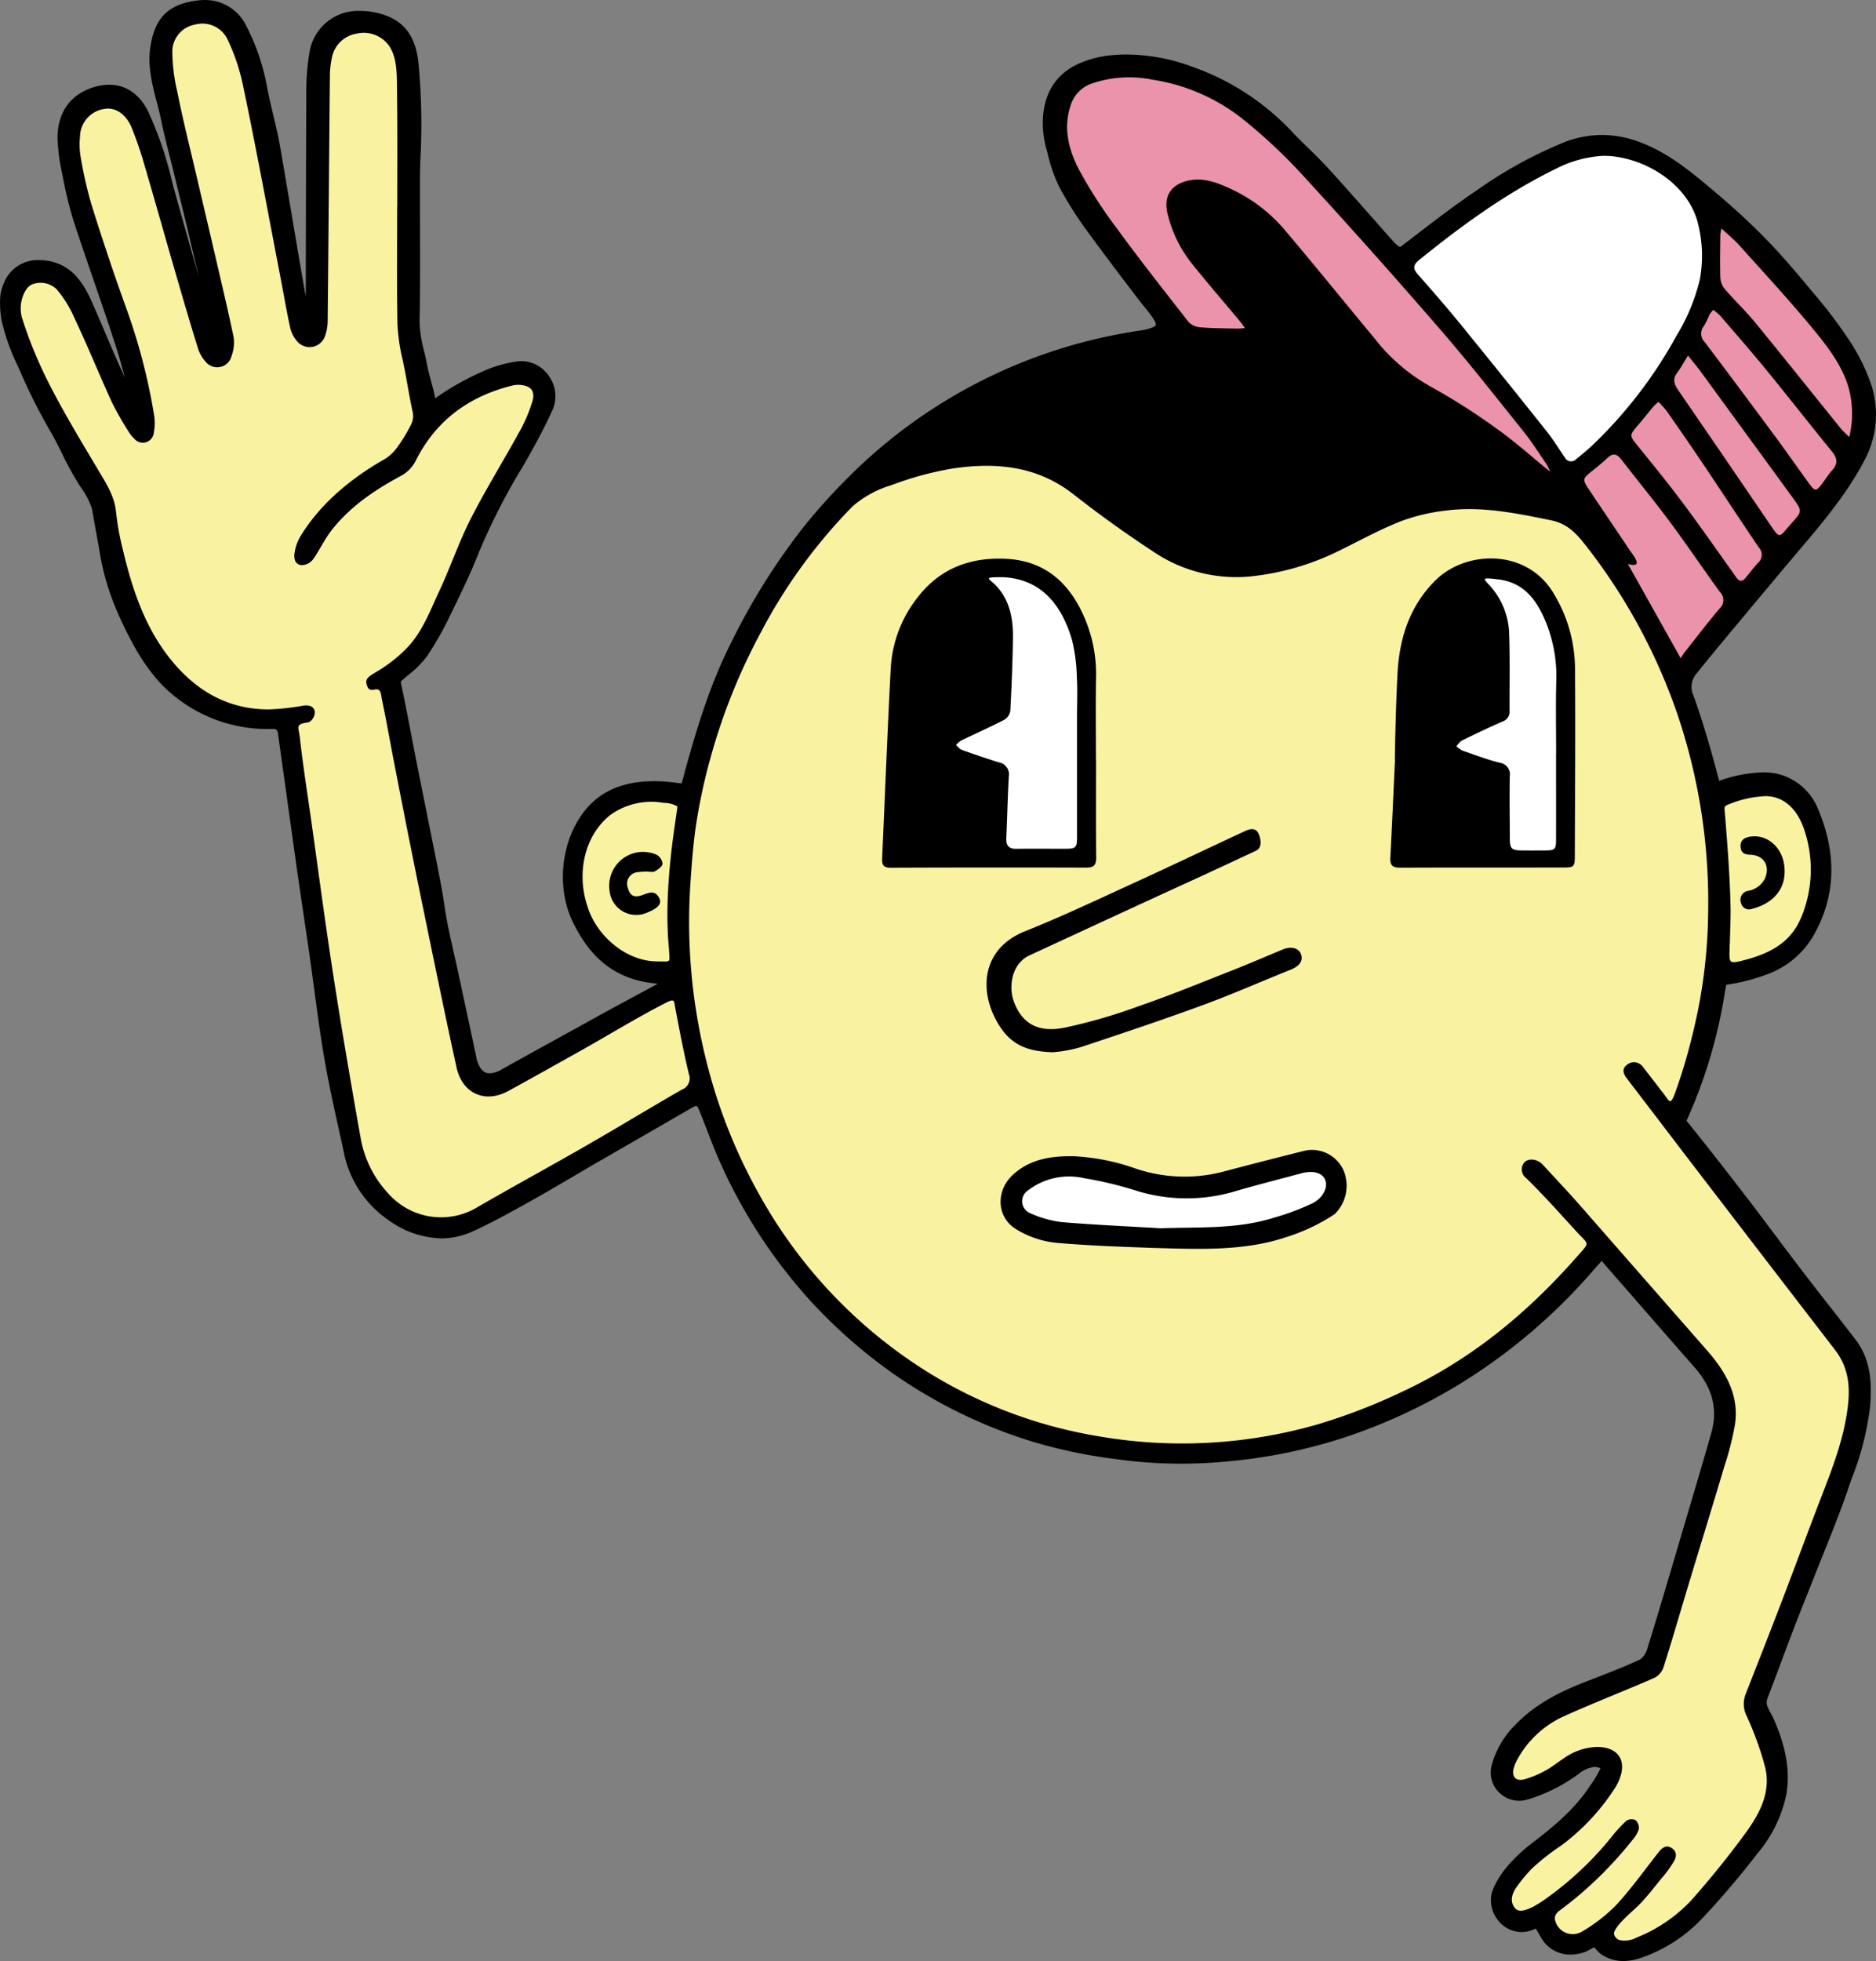 <svg xmlns="http://www.w3.org/2000/svg" xmlns:xlink="http://www.w3.org/1999/xlink" width="297.992" height="311.343" viewBox="0 0 297.992 311.343">
  <rect x="0" y="0" width="297.992" height="311.343" fill="#808080" stroke="none"/>
  <defs>
    <clipPath id="clip-path">
      <rect id="Rectangle_314" data-name="Rectangle 314" width="297.992" height="311.343" transform="translate(0 0)" fill="none"/>
    </clipPath>
  </defs>
  <g id="Group_1498" data-name="Group 1498" transform="translate(0 0.004)">
    <g id="Group_1497" data-name="Group 1497" transform="translate(0 -0.004)" clip-path="url(#clip-path)">
      <path id="Path_4709" data-name="Path 4709" d="M257.85,311.339a6.1,6.1,0,0,1-3.677-1.191l-.062-.045-.054-.053c-.386-.38-.66-.684-.855-.9a13.335,13.335,0,0,1-1.379.733l-.053.025-.056.019a7.318,7.318,0,0,1-2.3.4,5.3,5.3,0,0,1-4.749-2.941c-.257-.415-.448-.745-.6-1.01l-.11-.188c-.192.085-.437.189-.741.3l-.027.009a4.693,4.693,0,0,1-1.494.248,4.78,4.78,0,0,1-3.73-1.856,5.111,5.111,0,0,1-1.01-4.342l.012-.055.018-.053c1.081-3.133,3.659-5.581,5.785-7.363l.148-.115c3.28-2.523,7-5.383,9.612-9.388l.034-.049a15.979,15.979,0,0,0,1.612-2.678.908.908,0,0,0,.042-.1,1.268,1.268,0,0,0-.239-.1,2.479,2.479,0,0,0-.734-.116,4.811,4.811,0,0,0-2.567,1.173c-.156.11-.313.219-.469.325a26.488,26.488,0,0,1-7.535,3.67,4.9,4.9,0,0,1-1.364.2,4.582,4.582,0,0,1-3.088-1.221,4.4,4.4,0,0,1-1.254-4.468,14.183,14.183,0,0,1,3.734-6.372c2.627-2.719,5.922-4.767,10.685-6.642q.994-.391,1.99-.776c2.379-.923,4.839-1.878,7.171-2.964a3.252,3.252,0,0,0,1.131-1.743c1.525-4.893,3-9.9,4.43-14.734l.879-2.977q.543-1.834,1.088-3.668c1.254-4.222,2.551-8.588,3.769-12.9,1.052-3.72.175-7.108-2.68-10.356-2.73-3.106-5.494-6.274-8.166-9.338q-2.915-3.342-5.833-6.679c-.279-.315-.5-.585-.691-.806l-.053-.064c-.2.228-.459.523-.794.868a91.253,91.253,0,0,1-16.843,15.43,87.849,87.849,0,0,1-24.062,12,84.388,84.388,0,0,1-17.563,3.52c-2.537.246-5.085.371-7.572.371a73.652,73.652,0,0,1-10.115-.694,82.126,82.126,0,0,1-13.227-2.731,79.151,79.151,0,0,1-22.084-10.676,81.323,81.323,0,0,1-13.6-11.941,82.833,82.833,0,0,1-14.319-22.124c-.688-1.558-1.307-3.164-1.906-4.717-.432-1.12-.879-2.278-1.344-3.4-.035-.085-.218-.507-.37-.507a1.554,1.554,0,0,0-.7.27c-3.014,1.755-6.086,3.523-9.057,5.233q-2.977,1.714-5.953,3.432-1.931,1.117-3.852,2.251c-2.267,1.332-4.612,2.709-6.951,4.016-3.135,1.752-5.972,3.313-8.939,4.674a12.124,12.124,0,0,1-5.077,1.148,14.978,14.978,0,0,1-8.447-2.948A17.032,17.032,0,0,1,54.57,182.71Q54.2,181,53.82,179.3c-.809-3.655-1.646-7.435-2.291-11.195-.636-3.71-1.144-7.5-1.635-11.157-.244-1.823-.5-3.708-.762-5.557-.289-2.02-.59-4.038-.891-6.057-.337-2.265-.686-4.607-1.013-6.915q-.858-6.063-1.7-12.129-.678-4.876-1.362-9.751c-.106-.755-.358-.809-.761-.809H43.36c-.21.005-.418.008-.627.008h0a23.467,23.467,0,0,1-17.277-7.295,30.623,30.623,0,0,1-3.986-5.577,59.468,59.468,0,0,1-3.531-7.416,40.166,40.166,0,0,1-2.09-7.683c-.128-.832-.349-2.033-.582-3.3s-.48-2.613-.651-3.683A12.6,12.6,0,0,0,12.8,77.315c-.126-.193-.241-.368-.337-.521a51.6,51.6,0,0,1-2.577-4.731c-.539-1.08-1.1-2.2-1.73-3.318A91.185,91.185,0,0,1,3.662,60c-.311-.721-.6-1.373-.878-1.986a33.246,33.246,0,0,1-2.536-7.17A15.331,15.331,0,0,1,.06,46.828a8.963,8.963,0,0,1,.809-2.446A5.778,5.778,0,0,1,6.2,41.291a8.534,8.534,0,0,1,1.082.071c4.106.529,5.977,3.549,7.388,6.734.668,1.507,1.321,3.046,1.954,4.534.9,2.107,1.821,4.285,2.793,6.391.1.214.248.555.433.985-.221-.8-.444-1.608-.656-2.4-.656-2.44-2.778-8.622-4.649-14.076-1.224-3.567-2.38-6.936-2.95-8.748A66.89,66.89,0,0,1,9.9,27.675l-.007-.038a30.343,30.343,0,0,1-.756-5.674c-.024-3.669,1.646-6.414,4.7-7.729a8.88,8.88,0,0,1,3.5-.782c1.86,0,4.443.735,6.191,4.237a58.117,58.117,0,0,1,3.812,11.164q.179.671.359,1.342c.472,1.751,2.48,8.826,3.862,13.685-.56-2.353-1.165-4.9-1.422-6-.6-2.585-1.247-5.209-1.871-7.747q-.4-1.638-.8-3.276c-.192-.789-.392-1.576-.592-2.363-.446-1.755-.906-3.57-1.274-5.385-.19-.937-.434-1.881-.693-2.88-.714-2.755-1.451-5.6-1.062-8.5C24.51,2.8,26.756.578,31.6.046A8.4,8.4,0,0,1,32.514,0a7.238,7.238,0,0,1,6.538,3.972,34.705,34.705,0,0,1,3.382,9.908c.274,1.446.624,2.915.962,4.336.354,1.488.721,3.026,1.008,4.567.22,1.181.825,4.765,1.526,8.914.814,4.819,1.9,11.267,2.635,15.374.005-.888.011-1.607.011-1.676,0-.2.02-20.344.082-30.347a36.354,36.354,0,0,1,.564-7.08,7.824,7.824,0,0,1,8.064-6.237,11.494,11.494,0,0,1,2.969.4C64.022,3.136,65.932,5.5,66.45,9.784a103.552,103.552,0,0,1,.319,15.685l-.022.72c-.035,1.141-.043,2.275-.044,3.627q0,3.109.009,6.219c.014,4.908.027,9.983-.065,14.978a18.447,18.447,0,0,0,.692,4.614c.167.705.339,1.434.475,2.174.157.856.385,1.695.626,2.583.19.7.387,1.423.545,2.156.033.157.09.43.152.7.156-.115.33-.243.526-.378a43.524,43.524,0,0,1,6.751-3.779,20.108,20.108,0,0,1,5.825-1.714,5.047,5.047,0,0,1,.609-.037,5.334,5.334,0,0,1,4.46,2.539,5.5,5.5,0,0,1,.433,5.273c-1.238,2.7-2.716,5.513-4.651,8.839a100.168,100.168,0,0,0-6.945,13.54c-1.339,3.39-2.887,6.6-4.626,10.142a48.466,48.466,0,0,1-3.745,6.584,15.753,15.753,0,0,1-2.894,2.893c-.311.261-.621.521-.922.786-.324.287-.324.287-.255.606.561,2.584,1.065,5.218,1.553,7.766q.355,1.85.715,3.7.666,3.379,1.351,6.754.41,2.039.819,4.078.255,1.277.513,2.553c.479,2.377.974,4.836,1.431,7.263.181.962.332,1.938.477,2.882.162,1.048.329,2.132.536,3.178.316,1.6.682,3.216,1.036,4.783.213.941.426,1.883.629,2.826q1.038,4.8,2.063,9.6l.741,3.458c.028.133.052.266.076.4a4.938,4.938,0,0,0,.112.529c.632,2.092,1.674,2.1,2.023,2.1h0a4.074,4.074,0,0,0,1.918-.618c2.807-1.578,5.674-3.155,8.446-4.68,2.175-1.2,4.424-2.433,6.627-3.662,1.365-.761,3.725-2.031,6.007-3.26,1.373-.739,2.7-1.452,3.718-2.007-.311-.026-.63-.054-.952-.1-5.776-.736-9.79-3.874-12.632-9.875C87.928,139.9,89.537,131.3,94.5,127.037c2.329-2,5.483-3.012,9.375-3.012.539,0,1.1.019,1.674.058.7.047,1.628.152,2.7.3a17.833,17.833,0,0,0,.526-1.845l.026-.105c2.134-7.74,4.191-14.161,7.3-20.337A104.6,104.6,0,0,1,127.57,83.756a95,95,0,0,1,7.187-7.986A82.268,82.268,0,0,1,180.95,52.5c2.4-.344,2.631-.869,2.64-.891.175-.445-1.108-2.03-1.874-2.977-.351-.433-.713-.881-1.072-1.352-2.58-3.385-5.247-6.886-7.857-10.471a56.3,56.3,0,0,1-4.595-7.273,25.076,25.076,0,0,1-1.783-5.159q-.108-.41-.218-.816a15.456,15.456,0,0,1-.551-3.887c-.029-4.572,1.942-7.877,5.7-9.558a16.542,16.542,0,0,1,5.026-1.334,26.054,26.054,0,0,1,2.61-.131,30.332,30.332,0,0,1,10.486,1.971,39.735,39.735,0,0,1,15.619,10.135c.884.944,1.834,1.872,2.752,2.769,1.056,1.033,2.148,2.1,3.17,3.218,2.307,2.521,4.6,5.123,6.822,7.639q1.613,1.829,3.231,3.653a7.988,7.988,0,0,0,.966.964c.242.19.329.193.333.193a.755.755,0,0,0,.324-.175q1.074-.819,2.146-1.642c3.177-2.437,6.462-4.957,9.852-7.229a69.014,69.014,0,0,1,13.933-7.621,16.544,16.544,0,0,1,5.847-1.1,17.057,17.057,0,0,1,5.815,1.061c4.594,1.665,8.259,4.73,11.493,7.435,3.28,2.744,6.087,5.313,8.581,7.856,2.685,2.737,5.159,5.676,7.667,8.7a75.3,75.3,0,0,1,5.752,7.581,29.9,29.9,0,0,1,3.629,7.512,15.363,15.363,0,0,1-1.254,11.542C293.58,78,290.074,82.3,286.4,86.627c-3.243,3.827-6.444,7.655-9.42,11.221l-.607.727c-2.26,2.707-4.6,5.507-6.842,8.3a3.253,3.253,0,0,0-.526,3.571c1.278,3.544,2.719,8.3,3.856,12.729.1.313.168.583.225.805l.308-.125.03-.01a22.1,22.1,0,0,1,6.632-1.224,9.729,9.729,0,0,1,2.733.355,9.316,9.316,0,0,1,6.051,5.593c3.044,7.261,2.715,14.089-.976,20.3a14.083,14.083,0,0,1-7.37,5.888,29.678,29.678,0,0,1-5.644,1.487l-.292.048c-.118.019-.243.039-.348.058-.015.075-.032.16-.047.24-.033.168-.071.365-.121.6a79.277,79.277,0,0,1-5.7,19.733c-.12.283-.223.513-.309.7-.049.11-.1.227-.142.323l.127.152c.116.137.254.3.417.508,2.508,3.111,5.539,6.976,9,11.48,1.541,2,3.08,4.056,4.57,6.042,1.343,1.791,2.732,3.642,4.114,5.448,1.55,2.024,3.147,4.069,4.691,6.047,1.28,1.639,2.6,3.333,3.895,5.01,2.548,3.307,2.635,7.085,2.35,10.675a45.485,45.485,0,0,1-2.9,11.376c-.208.595-.416,1.189-.619,1.784-1.177,3.442-2.553,6.865-3.885,10.176-.543,1.351-1.105,2.748-1.644,4.123-.382.975-.772,1.948-1.161,2.92-.56,1.4-1.139,2.845-1.685,4.273-.8,2.09-1.6,4.221-2.37,6.282q-1.026,2.736-2.06,5.468c-.275.724,0,1.288.51,2.224.163.3.332.608.478.94,1.371,3.116,2.84,7.305,2.02,12.077a21.081,21.081,0,0,1-4.542,9.264,134.2,134.2,0,0,1-8.807,10.353,24.006,24.006,0,0,1-9.612,6.232,8.868,8.868,0,0,1-2.939.546" transform="translate(0 0.004)"/>
      <path id="Path_4710" data-name="Path 4710" d="M5.05,50.759a14.524,14.524,0,0,0,.173,3.656c.8,3.637,1.86,5.506,3.353,8.969a90.5,90.5,0,0,0,4.445,8.642c1.556,2.75,2.588,5.334,4.281,8,.639,1.008,2.084,3.043,2.3,4.376.338,2.114.972,5.3,1.234,6.993a38.949,38.949,0,0,0,2.024,7.448,58.517,58.517,0,0,0,3.467,7.286,29.323,29.323,0,0,0,3.844,5.388,22.579,22.579,0,0,0,17.128,6.961,1.7,1.7,0,0,1,1.863,1.7c1.027,7.292,2.027,14.588,3.06,21.88.613,4.326,1.284,8.645,1.9,12.97.8,5.562,1.443,11.15,2.393,16.686.838,4.884,1.982,9.716,3.032,14.562A15.945,15.945,0,0,0,66.191,196.6c3.88,2.626,8.039,3.766,12.508,1.716,3.028-1.388,5.955-3.009,8.866-4.636,3.629-2.028,7.19-4.177,10.79-6.259,5-2.892,10.015-5.757,15.007-8.663,1.192-.694,2.02-.55,2.554.736,1.114,2.684,2.069,5.437,3.242,8.094A81.469,81.469,0,0,0,133.3,209.431a79.772,79.772,0,0,0,13.427,11.787,78.753,78.753,0,0,0,21.8,10.534,80.336,80.336,0,0,0,13.057,2.693,74.207,74.207,0,0,0,17.444.318,83.93,83.93,0,0,0,17.349-3.476,86.365,86.365,0,0,0,23.778-11.859,89.748,89.748,0,0,0,16.672-15.28c1.923-1.97,1.178-2.142,3.089.017,4.671,5.334,9.316,10.691,14,16.016,2.9,3.3,4.116,7.024,2.9,11.325-1.567,5.54-3.227,11.054-4.861,16.575-1.75,5.915-3.479,11.837-5.314,17.725a4.088,4.088,0,0,1-1.684,2.376c-3.006,1.4-6.13,2.549-9.22,3.765a28.269,28.269,0,0,0-10.319,6.4,13.242,13.242,0,0,0-3.475,5.91,3.362,3.362,0,0,0,.941,3.434,3.527,3.527,0,0,0,3.47.8,25.416,25.416,0,0,0,7.239-3.531c1.368-.929,2.708-2.113,4.657-1.516.971.3,1.185.885.834,1.633a17.1,17.1,0,0,1-1.717,2.854c-2.741,4.2-6.61,7.152-9.962,9.732-1.838,1.542-4.442,3.926-5.47,6.906-.656,2.872,2,5.7,4.891,4.734,1.9-.693,1.21-1.066,2.7,1.345,1.276,2.258,3.311,2.918,5.823,2.084,2.712-1.257,1.394-1.6,3.4.375a5.864,5.864,0,0,0,5.661.5,23.1,23.1,0,0,0,9.2-5.965,132.508,132.508,0,0,0,8.738-10.273,19.941,19.941,0,0,0,4.341-8.806c.71-4.129-.334-7.818-1.947-11.483-.553-1.257-1.606-2.38-1.008-3.951,1.488-3.913,2.936-7.841,4.43-11.752.921-2.411,1.907-4.8,2.849-7.2,1.859-4.745,3.867-9.439,5.513-14.256,1.439-4.21,3.1-8.395,3.462-12.906.28-3.528.151-6.988-2.137-9.958-2.848-3.7-5.751-7.353-8.588-11.059-2.918-3.811-5.756-7.683-8.683-11.488-2.826-3.675-6.084-7.86-8.993-11.469-1.089-1.376-1.038-.836-.229-2.751a77.991,77.991,0,0,0,5.631-19.514c.362-1.663.086-1.5,1.657-1.768a28.581,28.581,0,0,0,5.446-1.433,13.186,13.186,0,0,0,6.848-5.449c3.716-6.248,3.672-12.776.911-19.363a8.244,8.244,0,0,0-5.386-5c-2.613-.768-6.225.022-8.745.859-1.719.688-1.246.73-1.891-1.376-1.019-3.97-2.445-8.807-3.833-12.657a4.29,4.29,0,0,1,.694-4.575c2.449-3.044,4.957-6.039,7.461-9.038q4.7-5.627,9.425-11.227c3.552-4.192,7.048-8.434,9.607-13.326a14.371,14.371,0,0,0,1.176-10.774,28.411,28.411,0,0,0-3.506-7.24,74.976,74.976,0,0,0-5.675-7.475c-2.451-2.951-4.927-5.9-7.61-8.633s-5.559-5.322-8.506-7.787c-3.42-2.861-6.88-5.7-11.18-7.255a15.256,15.256,0,0,0-10.942.032A68.016,68.016,0,0,0,239.215,34.8c-4.11,2.755-8.007,5.832-11.947,8.834a1.361,1.361,0,0,1-1.93-.028,8.809,8.809,0,0,1-1.1-1.089c-3.346-3.762-6.645-7.567-10.044-11.281-1.891-2.066-4-3.934-5.913-5.978a38.468,38.468,0,0,0-15.216-9.869,28.338,28.338,0,0,0-12.637-1.782,15.551,15.551,0,0,0-4.706,1.249c-3.659,1.637-5.11,4.748-5.085,8.6a14.312,14.312,0,0,0,.515,3.621,29.012,29.012,0,0,0,1.921,5.77,56.126,56.126,0,0,0,4.512,7.139c2.563,3.522,5.2,6.988,7.843,10.453,2.619,3.437,5.748,6-.373,6.878a81.249,81.249,0,0,0-45.6,22.976,94.742,94.742,0,0,0-7.11,7.9,103.787,103.787,0,0,0-11.358,18.163A108.3,108.3,0,0,0,113.76,126.5c-.333,1.342-.692,2.832-1.213,2.775-.17-.025-1.846-.282-3.106-.367-3.377-.227-7.336.16-10.3,2.706-4.461,3.829-6.174,11.92-3.326,17.934,2.455,5.185,5.888,8.533,11.824,9.289,1.351.172,2.855.125,2.984.619a.613.613,0,0,1-.258.645c-1.915,1.077-8.468,4.556-11.124,6.036-5.015,2.8-10.066,5.526-15.07,8.34-2.627,1.477-4.585.775-5.449-2.089-.1-.328-.137-.674-.21-1.011q-1.4-6.529-2.8-13.057c-.55-2.544-1.164-5.075-1.669-7.627-.4-2.011-.635-4.054-1.015-6.069-.617-3.274-1.289-6.537-1.942-9.8-.722-3.612-1.457-7.221-2.17-10.835-.753-3.816-1.439-7.645-2.264-11.445a1.405,1.405,0,0,1,.583-1.605,22.139,22.139,0,0,0,3.653-3.5A47.507,47.507,0,0,0,74.543,101c1.625-3.311,3.239-6.64,4.593-10.066A101.62,101.62,0,0,1,86.15,77.248c1.657-2.847,3.234-5.756,4.6-8.749a4.514,4.514,0,0,0-4.431-6.311,19.024,19.024,0,0,0-5.518,1.627A42.929,42.929,0,0,0,74.214,67.5c-1.693,1.173-1.726,1.712-2.286-.953-.347-1.6-.883-3.163-1.178-4.772-.426-2.322-1.228-4.545-1.183-6.995.131-7.058.049-14.119.056-21.179,0-1.219.008-2.439.045-3.658A106.947,106.947,0,0,0,69.378,13.7c-.422-3.5-1.805-5.805-5.43-6.776-4.567-1.223-8.836.644-9.747,5.041a35.123,35.123,0,0,0-.543,6.876c-.063,10.116-.082,30.349-.082,30.349s-.03,4.009-.021,5.042c.077,1.46-.876,1.965-1.264.864-.491-1.621-4.314-24.928-4.949-28.334-.557-2.985-1.4-5.916-1.969-8.9A33.855,33.855,0,0,0,42.1,8.25a6.253,6.253,0,0,0-6.42-3.378c-4.5.494-6.251,2.427-6.835,6.783-.5,3.7,1.022,7.48,1.743,11.039.524,2.589,1.231,5.141,1.857,7.709.9,3.677,1.817,7.347,2.676,11.032C35.653,43.743,37.7,52.31,37.7,52.31s1.777,5.988.688,6.19c-1.146.344-2.507-5.788-2.507-5.788S31.4,37.017,30.66,34.258c-1.129-4.188-2.139-8.387-4.1-12.313-1.945-3.9-5.216-4.314-8.352-2.965-2.857,1.229-4.094,3.764-4.074,6.768a29.7,29.7,0,0,0,.743,5.516,66.315,66.315,0,0,0,1.665,7c1.43,4.546,6.512,18.771,7.612,22.866.89,3.312,1.983,7.008,2.252,8.685.143.745-.258,1.089-.63.63-.75-1-2.831-6.086-3.346-7.2-1.667-3.609-3.143-7.3-4.753-10.94-1.311-2.96-2.955-5.659-6.571-6.124a4.955,4.955,0,0,0-5.371,2.493,8.125,8.125,0,0,0-.689,2.08" transform="translate(-3.701 -3.572)"/>
      <path id="Path_4711" data-name="Path 4711" d="M583.254,355.538a83.686,83.686,0,0,1-2.622,20,86.565,86.565,0,0,1-2.57,8.552c-.834,2.306-.911,1.526-1.929.225-1.087-1.388-2.143-2.8-3.237-4.182a1.733,1.733,0,0,0-2.565-.321c-.9.715-.49,1.5.085,2.249,3.635,4.743,7.249,9.5,10.886,14.243q11.031,14.382,22.094,28.74c2.055,2.651,2.427,5.566,2.072,8.761-.577,5.191-2.455,9.98-4.314,14.791-2.135,5.526-4.177,11.088-6.3,16.621-1.845,4.815-3.735,9.614-5.617,14.415a4.286,4.286,0,0,0,.139,3.567,49.79,49.79,0,0,1,2.92,8.083c.975,3.968-.858,7.393-3.077,10.445-2.7,3.714-5.615,7.29-8.657,10.731a24.335,24.335,0,0,1-8.687,5.907,3.978,3.978,0,0,1-2.675.4,1.361,1.361,0,0,1-.879-.878c-.3-1.075,3.057-3.826,3.821-4.587,1.474-1.468,2.709-3.158,4.052-4.747a18.627,18.627,0,0,0,1.568-2.208c.475-.764.578-1.6-.263-2.174-.858-.581-1.525-.115-2.09.6-2.234,2.834-4.334,5.793-6.775,8.437a25.922,25.922,0,0,1-5.452,4.216,2.872,2.872,0,0,1-4.2-1.675,1.425,1.425,0,0,1-.062-.684,1.722,1.722,0,0,1,.751-1,60.919,60.919,0,0,0,9.268-8.482q1.182-1.319,2.282-2.708a4.833,4.833,0,0,0,1.024-1.753,1.648,1.648,0,0,0-.54-1.418,1.542,1.542,0,0,0-1.468.122,24.324,24.324,0,0,0-2.421,2.669,52.271,52.271,0,0,1-10.76,9.988c-3.242,2.208-4.111,1.622-4.453,1.229-1.167-1.341-.078-2.917.151-3.29a26.006,26.006,0,0,1,2.522-3.038,36.961,36.961,0,0,1,4.642-3.639,34.951,34.951,0,0,0,8.48-9.044,7.766,7.766,0,0,0,.666-1.25c1.395-3.164-.1-5.407-3.559-5.354a9.592,9.592,0,0,0-5.153,1.783c-1.06.686-1.9,1.412-3.013,2a16.278,16.278,0,0,1-2.436,1.089c-.559.178-1.8.714-2.39-.045-.645-.834.16-2.367.6-3.148a15.989,15.989,0,0,1,5.3-5.516,15.81,15.81,0,0,1,1.973-1.06c4.74-2.13,9.594-4.007,14.359-6.086a2.974,2.974,0,0,0,1.42-1.67c1.427-4.5,2.738-9.045,4.106-13.568,1.84-6.085,3.721-12.157,5.534-18.25a48.266,48.266,0,0,0,1.713-6.735c.682-4.689-1.506-8.406-4.465-11.781q-10.035-11.447-20.067-22.9c-1.96-2.228-4-4.39-6.01-6.569-.884-.955-2.343-1.029-2.918-.344a1.7,1.7,0,0,0,.293,2.483c3.012,2.946,5.466,5.752,8.055,8.562,1.878,2.038,2.094,1.547.2,3.7-7.99,9.1-16.841,16.455-27.841,21.6a92.523,92.523,0,0,1-13.535,5.234A77.715,77.715,0,0,1,486.61,438.8a74.438,74.438,0,0,1-27.678-10.442,77.422,77.422,0,0,1-26.322-27.825,85.166,85.166,0,0,1-8.495-21.375,90.5,90.5,0,0,1-2.514-28.286c.218-3.258.461-6.529.978-9.748a90.613,90.613,0,0,1,2.2-10.06,95.329,95.329,0,0,1,7.943-19.821A84.568,84.568,0,0,1,447.4,291.078a16.863,16.863,0,0,1,6.164-3.329,51.385,51.385,0,0,1,9.658-2.626c6.841-1.014,13.42-.452,19.206,4.088,4.087,3.207,8.329,6.241,12.67,9.095a23.5,23.5,0,0,0,15.314,3.962,41.3,41.3,0,0,0,14.517-4.238c3.159-1.552,6.259-3.264,9.527-4.543a30.427,30.427,0,0,1,7.234-1.7c5.629-.712,11.1.439,16.6,1.554,2.6.527,4.01,2.082,5.443,3.9a91.672,91.672,0,0,1,14.7,27.072,92.936,92.936,0,0,1,4.819,31.224m-97.229-24.126h-.019c0-4.391-.063-8.783.02-13.172a22.64,22.64,0,0,0-2.091-10.007c-2.409-5.234-6.288-8.512-12.3-8.78-5.648-.252-10.4,1.544-13.921,6.094a19.9,19.9,0,0,0-4.3,11.274c-.527,10.013-.908,20.033-1.36,30.05-.044.965.023,1.639,1.317,1.634q15.56-.062,31.121-.016c1.164,0,1.565-.4,1.553-1.582-.051-5.165-.022-10.331-.022-15.5m47.479.13c-.239,5.116-.456,10.233-.734,15.347-.064,1.163.295,1.62,1.5,1.615,8.652-.033,17.3-.013,25.957-.026,1.728,0,1.847-.132,1.852-1.828.026-9.987.114-19.973.028-29.959a23.158,23.158,0,0,0-3.411-11.762c-4.19-7.061-13.847-6.921-18.775-2.024-4.036,4.01-5.676,9.044-5.995,14.57-.27,4.682-.475,14.066-.422,14.068m-38.749,77.319c6.982.178,14.547.63,21.466-1.7a30.342,30.342,0,0,0,7.7-3.644,6.32,6.32,0,0,0,1.444-6.908,5.5,5.5,0,0,0-6.107-3.192q-6.737,1.68-13.451,3.453a24.284,24.284,0,0,1-13.464-.59,34.591,34.591,0,0,0-9.809-1.967c-3.606-.059-7.058.422-9.818,3.047-2.585,2.459-2.5,6.554.517,8.477a15.044,15.044,0,0,0,6.735,2.245c4.84.414,9.762.6,14.787.773M479.133,377.8a21.732,21.732,0,0,0,4.574-.848c6.436-2.138,12.871-4.288,19.237-6.623,4.715-1.73,9.317-3.766,13.982-5.633,1.506-.6,2.054-1.512,1.636-2.517-.347-.835-1.424-1.31-2.925-.682-2.692,1.125-5.373,2.281-8.088,3.348-4.879,1.917-9.733,3.914-14.687,5.619a85.54,85.54,0,0,1-11.971,3.458c-3.924.746-6.666-.513-8.005-4.4-.734-2.289-.242-5.807,2.587-7.113,8.779-4.055,17.336-8.025,26.132-12.043,3.281-1.5,6.546-3.035,9.817-4.556.984-.458.849-1.78.4-2.739s-1.363-.745-2.125-.391c-5.879,2.731-11.728,5.528-17.624,8.224-5.743,2.626-11.456,5.342-17.317,7.68-6.813,2.719-7.343,9.212-4.518,14.281,1.982,3.557,4.477,4.793,8.9,4.936" transform="translate(-311.923 -210.736)" fill="#f9f3a1"/>
      <path id="Path_4712" data-name="Path 4712" d="M72.462,43.5c0,6.2-.067,12.4.039,18.6a30.526,30.526,0,0,0,.839,5.827c.641,2.98.958,5.4,1.615,8.374a3.085,3.085,0,0,1-.312,1.9,25.334,25.334,0,0,1-2.136,3.523,6.769,6.769,0,0,1-1.995,1.9c-5.149,2.922-10.079,6.9-13.254,12.018a7.184,7.184,0,0,0-1.135,3.215c-.02.981.3,1.453,1.017,1.614a2.235,2.235,0,0,0,1.993-.966c.512-.589,1.8-3.139,2.9-4.55,2.94-3.765,6.835-6.384,10.984-8.627a5.536,5.536,0,0,0,2.439-2.518C78.67,77.462,83.9,73.671,90.733,71.971a3.979,3.979,0,0,1,1.152-.11c1.746.091,2.543.931,2.063,2.595a24.1,24.1,0,0,1-2.065,4.835c-2.542,4.633-5.344,9.13-7.74,13.835-1.885,3.7-3.219,7.678-4.984,11.445-1.508,3.219-2.734,6.66-5.319,9.229a22.605,22.605,0,0,1-4.539,3.542c-1.717.995-1.989,1.3-1.589,2.385.369,1,1.273.3,1.743.524s.449.933.577,1.531c.647,3.023,1.173,6.071,1.76,9.106q1.187,6.135,2.4,12.265,1.34,6.707,2.723,13.405,1.384,6.749,2.795,13.493c.714,3.4,1.436,6.805,2.187,10.2.907,4.1,4.489,5.743,8.191,3.731,3.66-1.989,7.285-4.043,10.924-6.07,4.771-2.657,9.069-5.336,13.923-7.838,1.695-.874,1.459-.523,1.73.889.663,3.46,1.313,6.928,2.141,10.35a1.9,1.9,0,0,1-1.148,2.449c-5.443,3.129-10.457,6.194-15.907,9.31-5.6,3.2-11.263,6.287-16.844,9.518a11.168,11.168,0,0,1-13.768-2.25,17.238,17.238,0,0,1-4.472-8.866c-1.511-8.5-2.976-17.014-4.3-25.546-1.277-8.205-2.364-16.44-3.522-24.663C58.213,136.8,57.5,132.335,57,127.847c-.176-1.577-.762-2.072,1.061-2.36a1.936,1.936,0,0,0,.474-.121,1.842,1.842,0,0,0,.831-1.631c-.117-.845-.913-1.08-1.82-.947a38.519,38.519,0,0,1-5.482.6c-6.539,0-11.618-2.992-15.619-7.987-4.079-5.093-6.074-11.116-7.55-17.345A42.926,42.926,0,0,1,27.811,92.1c-.234-2.568-1.561-4.566-2.814-6.68-2.846-4.8-5.77-9.579-8.246-14.573a68.05,68.05,0,0,1-3.839-9.489c-.748-2.278.311-4.875,1.466-5.408a3.657,3.657,0,0,1,3.976.722,17.587,17.587,0,0,1,2.74,4.361c2.139,4.494,4,9.118,6.076,13.645a51.238,51.238,0,0,0,2.687,4.7,4.662,4.662,0,0,0,.818.993,1.755,1.755,0,0,0,3.13-.927,8.015,8.015,0,0,0,.038-2.818,94.774,94.774,0,0,0-4.5-17.173C27.4,54.081,25.6,48.656,23.893,43.209a67.063,67.063,0,0,1-1.711-7.535,11.989,11.989,0,0,1-.1-3.21,4.528,4.528,0,0,1,3.949-4.429c1.679-.271,3.381.842,4.286,3.062a62.876,62.876,0,0,1,2.029,5.965c1.625,5.521,3.177,11.064,4.78,16.591,1.185,4.084,2.375,8.167,3.634,12.228a5.887,5.887,0,0,0,1.293,2.329,2.349,2.349,0,0,0,4.1-.938,6.112,6.112,0,0,0,.324-3.02c-1.025-4.882-2.193-9.734-3.32-14.595-.785-3.386-1.589-6.767-2.377-10.153-1.1-4.729-2.3-9.439-3.248-14.2a28.155,28.155,0,0,1-.786-6.52,4.367,4.367,0,0,1,3.611-4.122,4.412,4.412,0,0,1,5.157,2.351,32.276,32.276,0,0,1,2.507,7.543C50.087,34.4,51.9,44.3,53.805,54.179c.552,2.868,1.041,5.75,1.658,8.6a5.032,5.032,0,0,0,1.082,2.137,2.588,2.588,0,0,0,4.431-.736,7.469,7.469,0,0,0,.447-2.639c.133-13.043.226-26.085.355-39.128a14.659,14.659,0,0,1,.353-2.677A4.771,4.771,0,0,1,66.1,16.081a4.926,4.926,0,0,1,5.133,2.035c.845,1.318,1.138,2.923,1.18,5.374.113,6.669.065,13.342.065,20.013h-.02" transform="translate(-9.372 -10.756)" fill="#f9f3a1"/>
      <path id="Path_4713" data-name="Path 4713" d="M1055.462,504.672c-.081-5.021-.484-10.053-.879-15.048-.127-1.61-.3-1.395,1.067-1.936a16.838,16.838,0,0,1,4.6-1.057c2.476-.346,5.546.857,7.019,5.614a19.7,19.7,0,0,1,.227,11.2c-1.309,4.775-3.586,7.568-9.988,9.2-2.364.6-2.278.473-2.192-2.106.032-.94.162-4.923.147-5.865m8.574-6.29c-.006-3.407-2.63-5.905-5.6-5.352-.944.176-1.476.662-1.389,1.663.081.925.682,1.162,1.522,1.185,2.19.06,3.226,1.8,2.325,3.817a3.7,3.7,0,0,1-2.723,1.929,1.425,1.425,0,0,0-1.059,1.9,1.284,1.284,0,0,0,1.709.954c2.893-.715,5.31-2.695,5.217-6.1" transform="translate(-780.565 -360.174)" fill="#f9f3a1"/>
      <path id="Path_4714" data-name="Path 4714" d="M360.659,492.225a11.2,11.2,0,0,1,8.463-1.9,4.412,4.412,0,0,1,2.145.54c.2.2-2.35,12.247-1.311,22.684.086,2.268.434,1.944-1.808,1.944-4.961.033-9.723-4.072-11.134-8.714-1.733-5.081-.632-11.154,3.644-14.552m5.592,9c.615,0,1.125.147,1.454-.034.5-.278,1.187-.756,1.226-1.2a1.836,1.836,0,0,0-.948-1.437,5.375,5.375,0,0,0-7.471,5.683,4.254,4.254,0,0,0,6.022,3.485c1.693-.681,2.309-1.374,1.884-2.262-.668-1.393-1.721-.841-2.757-.479-1.25.437-1.929.057-2.23-1.145a1.822,1.822,0,0,1,1.463-2.5c.507-.08,1.026-.083,1.356-.108" transform="translate(-263.69 -362.852)" fill="#f9f3a1"/>
      <path id="Path_4715" data-name="Path 4715" d="M894.719,95.265a11.859,11.859,0,0,1,1.567.062c6.051.648,12.386,4.971,13.652,11.019a20.615,20.615,0,0,1,.208,8.558,30.9,30.9,0,0,1-3.677,8.871,71.667,71.667,0,0,1-13.561,17.6c-.754.7-1.564,1.345-2.359,2a1.127,1.127,0,0,1-1.862-.253c-.93-1.343-1.774-2.753-2.789-4.028q-6.7-8.42-13.487-16.769c-2.281-2.8-4.648-5.528-7.04-8.232-.814-.921-.778-1.516.175-2.288,6.756-5.47,13.8-10.609,21.639-14.444a18.526,18.526,0,0,1,7.534-2.1" transform="translate(-640.141 -70.513)" fill="#fff"/>
      <path id="Path_4716" data-name="Path 4716" d="M729.244,109.924c-2.992-2.429-5.642-4.821-8.536-6.868a104.765,104.765,0,0,0-10.76-6.828,29.273,29.273,0,0,1-8.595-7.464c-4.725-5.689-9.379-11.438-14.152-17.086a24.994,24.994,0,0,0-8.4-6.526c-2.282-1.079-4.693-2.086-7.319-1.388s-3.664,2.573-3.014,5.217a20.3,20.3,0,0,0,3.889,7.929c2.5,3.113,5.11,6.134,7.669,9.2.214.256.393.54.738,1.019-.643.029-1.088.075-1.533.063-1.849-.046-3.7-.043-5.543-.2a2.875,2.875,0,0,1-1.865-.826c-3.846-4.9-7.695-9.8-11.376-14.829a74.853,74.853,0,0,1-6-9.283c-1.691-3.217-2.627-6.732-1.33-10.45a5.324,5.324,0,0,1,3.358-3.337,18.5,18.5,0,0,1,9.684-.578,30.451,30.451,0,0,1,14.067,6.088,85.268,85.268,0,0,1,9.525,8.863q11.124,12.106,21.893,24.536c4.617,5.324,8.97,10.879,13.382,16.378,1.314,1.638,2.437,3.431,3.629,5.165a10.128,10.128,0,0,1,.588,1.206" transform="translate(-483.003 -35.022)" fill="#eb93ab"/>
      <path id="Path_4717" data-name="Path 4717" d="M984.071,310.177l-8.4-14.988c2.677.75.8-1.424.23-2.278-2.154-3.212-4.322-6.414-6.471-9.629-.991-1.482-.949-1.63.4-2.73.866-.7,1.754-1.389,2.555-2.163.86-.83,1.512-.73,2.219.182,2.58,3.33,5.256,6.588,7.766,9.969,2.716,3.657,5.26,7.441,7.94,11.126a1.786,1.786,0,0,1-.078,2.6c-1.937,2.3-3.769,4.693-5.636,7.055a9.516,9.516,0,0,0-.533.86" transform="translate(-717.09 -205.649)" fill="#eb93ab"/>
      <path id="Path_4718" data-name="Path 4718" d="M1051.978,139.6c1.1,1.031,2.032,1.778,2.817,2.654,3.982,4.445,8.05,8.823,11.838,13.429,2.273,2.764,4.5,5.656,5.55,9.208a15.8,15.8,0,0,1,.1,7.837c-.606-.612-1.04-.981-1.391-1.416-4.538-5.612-9.035-11.257-13.611-16.838-1.5-1.823-3.225-3.452-4.766-5.24a3.141,3.141,0,0,1-.716-1.811c-.074-2.261-.016-4.526,0-6.79a9.258,9.258,0,0,1,.179-1.033" transform="translate(-778.538 -103.334)" fill="#eb93ab"/>
      <path id="Path_4719" data-name="Path 4719" d="M1001.859,245.625a14.814,14.814,0,0,1,1.3,1.432c1.965,2.816,3.921,5.638,5.837,8.488,2.943,4.379,5.829,8.8,8.79,13.162a1.729,1.729,0,0,1-.131,2.506c-.708.744-1.315,1.585-1.979,2.372-.5.595-.955.6-1.439-.075-2.811-3.948-5.587-7.924-8.483-11.809-2.282-3.061-4.7-6.026-7.1-8.992-1.441-1.777-1.476-1.733.048-3.5.812-.943,1.579-1.923,2.381-2.875a8.988,8.988,0,0,1,.773-.708" transform="translate(-738.424 -181.816)" fill="#eb93ab"/>
      <path id="Path_4720" data-name="Path 4720" d="M1042.1,189.381a9.446,9.446,0,0,1,1.126.949c2.467,2.867,4.961,5.711,7.355,8.638,3.483,4.259,6.861,8.6,10.347,12.859.886,1.081,1.026,1.957.058,3.021-.6.664-1.074,1.449-1.619,2.169-.885,1.171-1.127,1.191-1.971.034-1.847-2.534-3.634-5.112-5.5-7.633q-5.522-7.463-11.109-14.878a1.893,1.893,0,0,1-.2-2.549,14.612,14.612,0,0,0,.914-1.847,5.762,5.762,0,0,1,.6-.763" transform="translate(-769.962 -140.183)" fill="#eb93ab"/>
      <path id="Path_4721" data-name="Path 4721" d="M1025.911,217.3c.8,1,1.456,1.768,2.05,2.58q7.307,9.989,14.593,19.993c1.528,2.1,1.536,2.136-.163,4.023-2.168,2.41-1.711,2.778-3.782-.271q-7.1-10.448-14.263-20.851c-.674-.975-.9-1.764-.133-2.767.568-.742,1-1.586,1.7-2.707" transform="translate(-757.789 -160.85)" fill="#eb93ab"/>
      <path id="Path_4722" data-name="Path 4722" d="M603.769,380.606c0,4.647,0,8.773,0,13.42,0,1.672-.18,1.849-1.85,1.854-2.581.008-5.163-.035-7.744.011-1.242.022-1.689-.508-1.636-1.711.152-3.438.208-6.361.4-9.8a1.938,1.938,0,0,0-1.62-2.227c-1.969-.611-3.921-1.28-5.86-1.977-.351-.126-.61-.5-.912-.766a4.131,4.131,0,0,1,.824-.718c2.279-1.1,4.6-2.131,6.846-3.291a2.037,2.037,0,0,0,.959-1.423c.206-3.909.368-7.822.416-11.736.036-2.91-.551-5.815-2.54-7.98-1.283-1.4-2.449-1.5.949-1.5,6.032.284,9.319,4.315,10.984,10a27.36,27.36,0,0,1,.76,5.972c.122,1.971.025,3.956.025,5.936s0,3.958,0,5.937" transform="translate(-432.692 -261.124)" fill="#fff"/>
      <path id="Path_4723" data-name="Path 4723" d="M906.327,381.377c0,4.691.006,8.861,0,13.552,0,1.631-.153,1.769-1.762,1.779-1.2.008-2.41.013-3.615,0-1.708-.015-1.961-.263-1.968-1.938-.014-3.443-.053-6.366-.008-9.808a1.863,1.863,0,0,0-1.616-2.182c-1.994-.508-3.934-1.238-5.881-1.918a4.382,4.382,0,0,1-.992-.7c.309-.316.562-.746.936-.93,2.12-1.039,4.253-2.056,6.416-3a1.622,1.622,0,0,0,1.107-1.678c-.02-4.174.078-8.352-.073-12.52a11.891,11.891,0,0,0-2.653-6.885c-1.287-1.591-2.237-1.85.934-1.476,4.266.52,6.28,3.548,7.69,7.123a22.812,22.812,0,0,1,1.519,9.091c-.1,3.827-.024,7.659-.024,11.489Z" transform="translate(-659.156 -261.685)" fill="#fff"/>
      <path id="Path_4724" data-name="Path 4724" d="M647.1,725.22c-5.28-.312-10.568-.542-15.837-.986a17.179,17.179,0,0,1-4.8-1.353,2.071,2.071,0,0,1-.437-3.715,10.718,10.718,0,0,1,8.812-1.911,59.822,59.822,0,0,1,8.14,1.934,26.963,26.963,0,0,0,16.014.122c3.588-1.044,6.747-1.834,10.356-2.808,1.819-.491,3.289-.155,3.8.95.555,1.2-.3,2.971-1.987,3.8a39.3,39.3,0,0,1-6.122,2.284c-5.849,1.859-11.91,1.455-17.94,1.682" transform="translate(-462.686 -530.208)" fill="#fff"/>
    </g>
  </g>
</svg>
